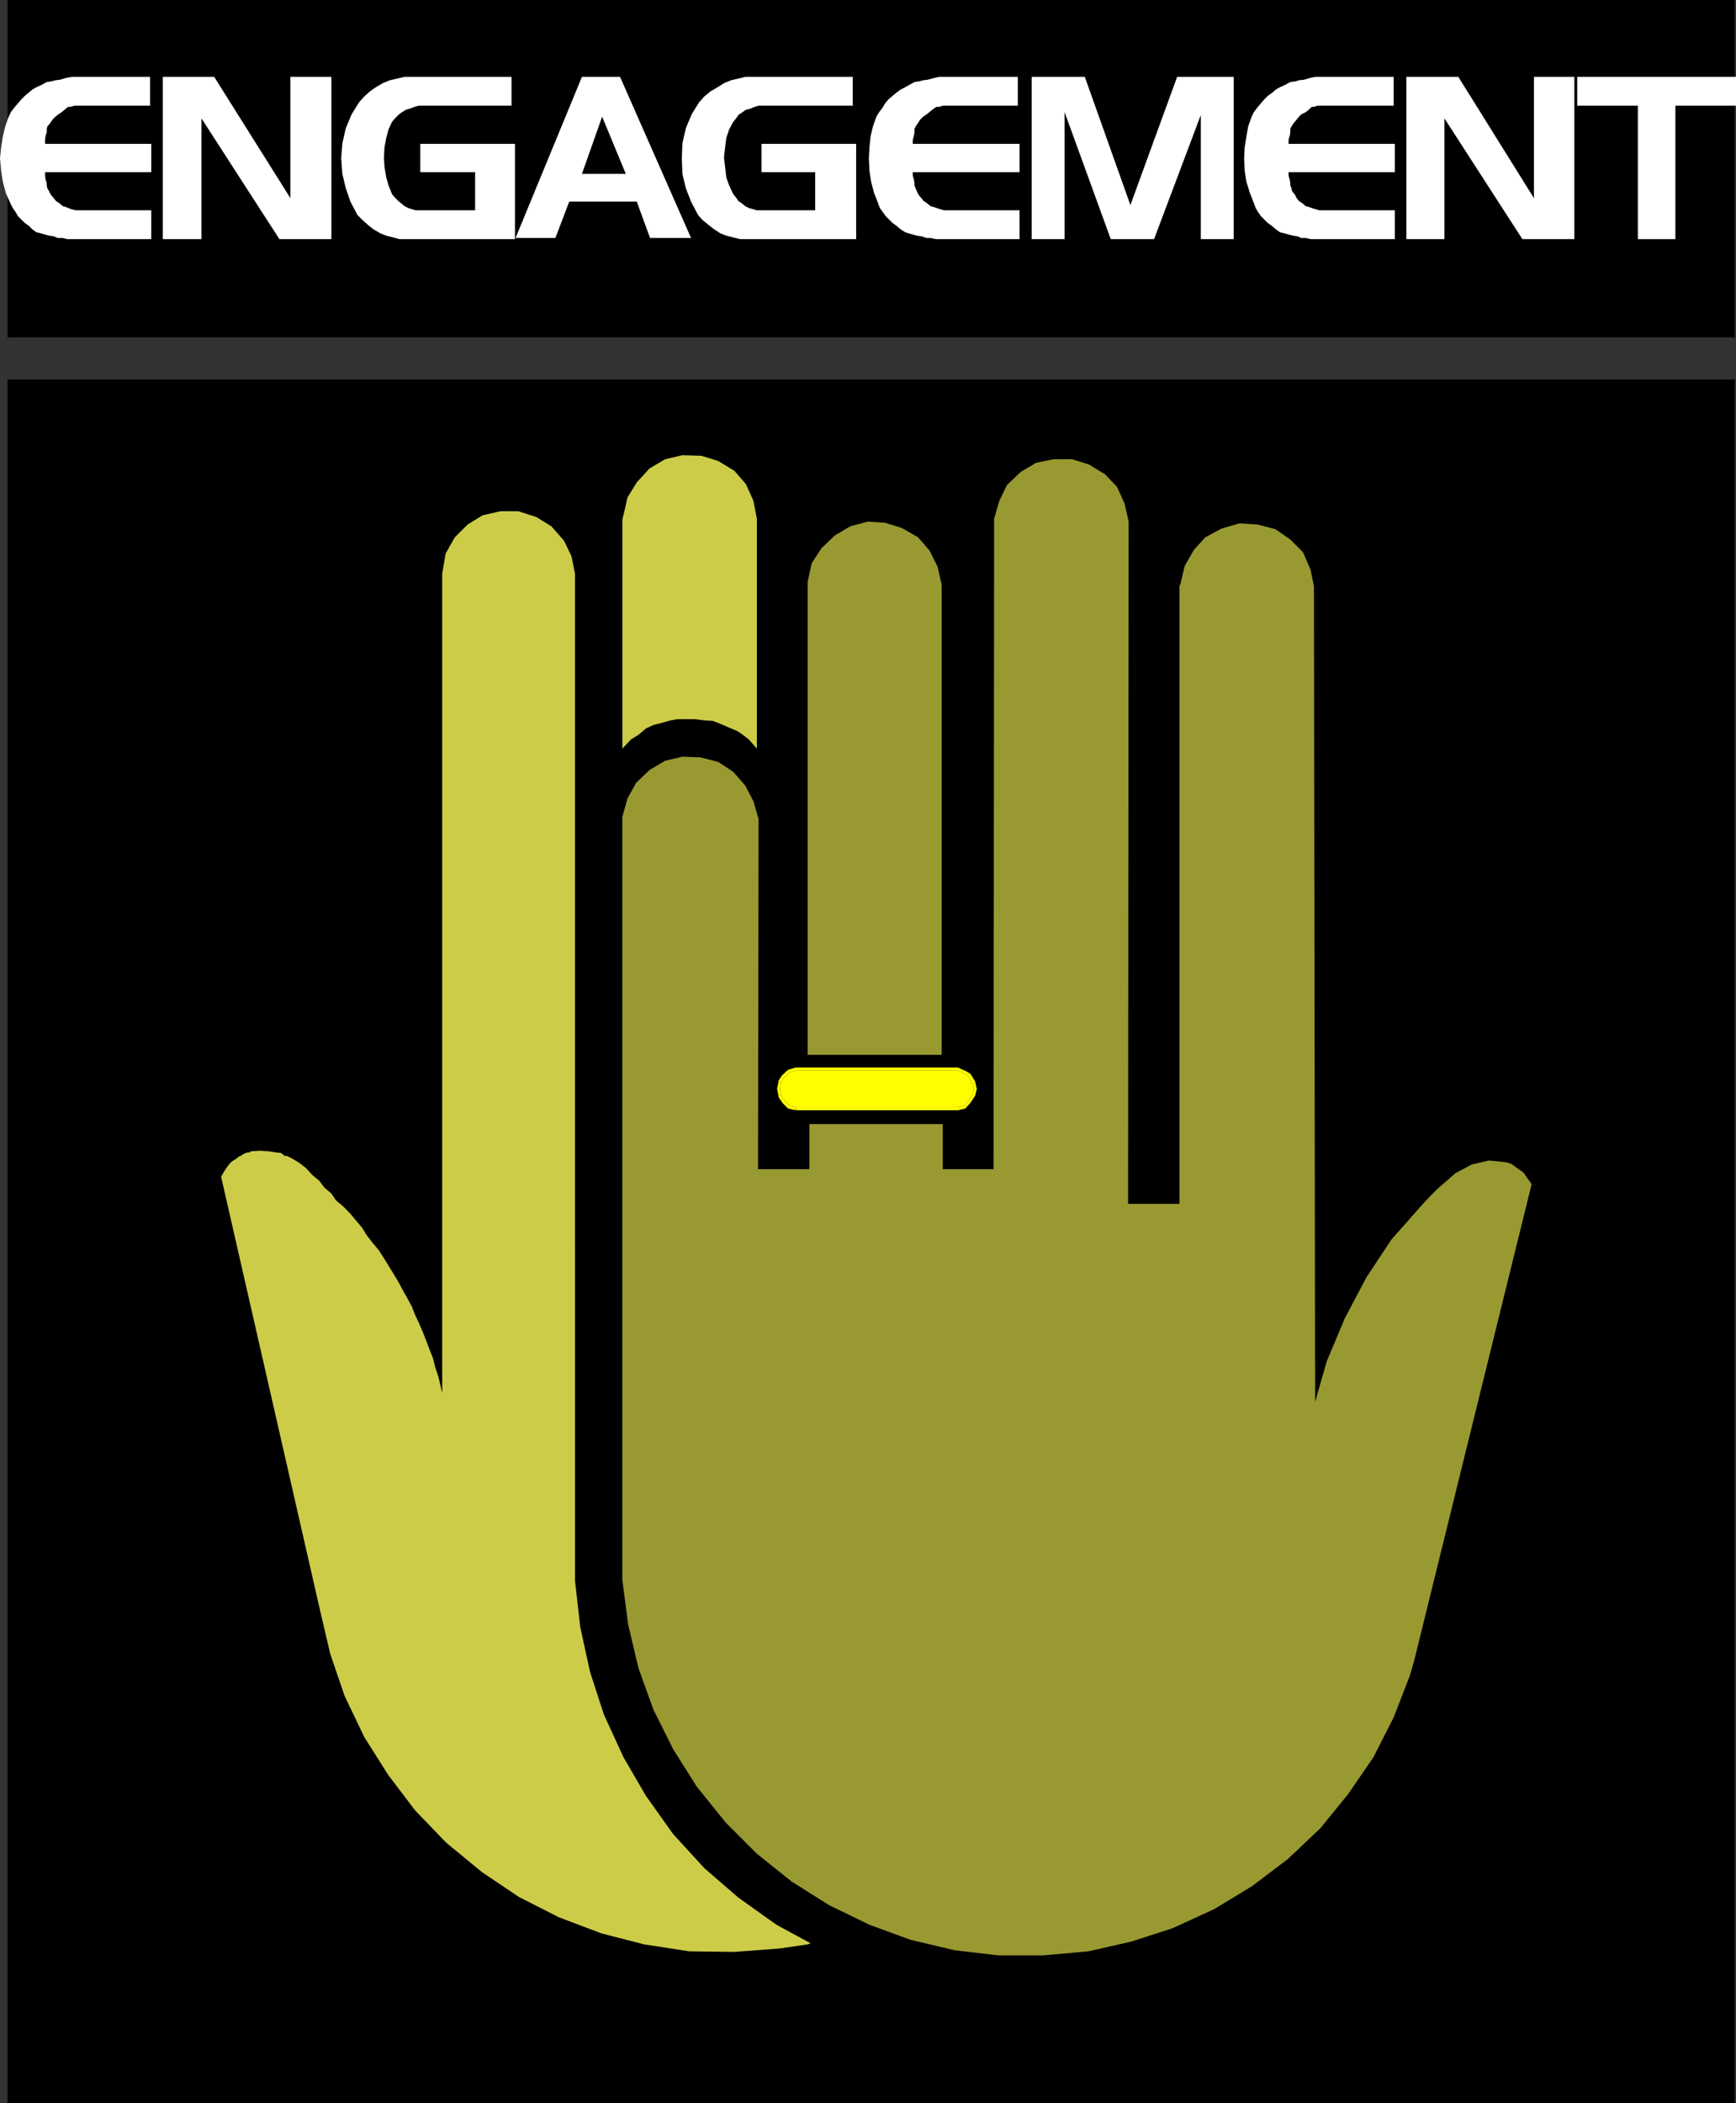 <?xml version="1.0" encoding="UTF-8" standalone="no"?>
<svg
   version="1.0"
   width="128.551mm"
   height="155.668mm"
   id="svg19"
   sodipodi:docname="Engagement 2.wmf"
   xmlns:inkscape="http://www.inkscape.org/namespaces/inkscape"
   xmlns:sodipodi="http://sodipodi.sourceforge.net/DTD/sodipodi-0.dtd"
   xmlns="http://www.w3.org/2000/svg"
   xmlns:svg="http://www.w3.org/2000/svg">
  <rect width="100%" height="100%" fill="#333333" stroke="none"/>
  <sodipodi:namedview
     id="namedview19"
     pagecolor="#ffffff"
     bordercolor="#000000"
     borderopacity="0.25"
     inkscape:showpageshadow="2"
     inkscape:pageopacity="0.0"
     inkscape:pagecheckerboard="0"
     inkscape:deskcolor="#d1d1d1"
     inkscape:document-units="mm" />
  <defs
     id="defs1">
    <pattern
       id="WMFhbasepattern"
       patternUnits="userSpaceOnUse"
       width="6"
       height="6"
       x="0"
       y="0" />
  </defs>
  <path
     style="fill:#000000;fill-opacity:1;fill-rule:evenodd;stroke:none"
     d="M 2.1,0 H 485.538 V 94.369 H 2.1 Z"
     id="path1" />
  <path
     style="fill:#000000;fill-opacity:1;fill-rule:evenodd;stroke:none"
     d="M 2.1,106.165 H 485.538 V 588.353 H 2.1 Z"
     id="path2" />
  <path
     style="fill:#999932;fill-opacity:1;fill-rule:evenodd;stroke:none"
     d="m 371.303,380.87 5.009,-11.958 6.14,-11.635 6.948,-10.503 8.564,-9.695 2.1,-2.262 2.262,-2.262 5.009,-4.363 4.524,-2.424 4.847,-1.131 4.847,0.485 1.454,0.485 3.393,2.424 2.262,3.232 -32.962,133.636 -1.131,3.878 -4.524,11.635 -5.655,11.15 -7.109,10.342 -7.756,9.534 -9.048,8.564 -10.018,7.595 -10.664,6.464 -11.634,5.332 -11.472,3.717 -12.118,2.747 -12.603,1.131 h -12.603 l -12.28,-1.454 -12.28,-2.909 -11.472,-4.201 -11.31,-5.494 -10.502,-6.625 -9.695,-7.756 -8.725,-8.726 -8.079,-10.019 -6.625,-10.503 -5.494,-10.988 -4.201,-11.635 -2.908,-12.281 -1.616,-12.443 V 228.49 l 1.454,-5.171 2.424,-4.363 3.716,-3.555 4.363,-2.585 4.847,-1.131 5.009,0.162 5.009,1.293 4.201,2.747 3.393,3.878 2.262,4.363 1.454,5.009 -0.162,97.924 h 14.38 v -12.604 h 37.324 v 12.604 h 14.219 l 0.162,-181.144 v -0.808 l 1.454,-5.009 2.1,-4.363 3.878,-3.717 4.363,-2.585 4.847,-0.97 h 5.17 l 4.686,1.454 4.524,2.747 3.393,3.555 2.1,4.686 1.131,5.009 -0.162,190.839 h 14.38 v -172.741 l 0.323,-0.808 1.131,-4.848 2.585,-4.525 3.232,-3.555 4.524,-2.424 5.009,-1.454 5.009,0.323 5.009,1.293 4.201,2.909 3.555,3.555 2.1,4.848 0.969,4.686 0.323,228.167 z"
     id="path3" />
  <path
     style="fill:#ffff00;fill-opacity:1;fill-rule:evenodd;stroke:none"
     d="m 222.814,310.255 -1.939,-0.485 -1.454,-1.454 -1.131,-1.454 -0.485,-2.262 0.485,-2.262 0.969,-1.293 0.646,-0.646 0.646,-0.646 0.485,-0.162 0.808,-0.323 0.969,-0.162 h 45.242 l 1.616,0.646 1.616,0.97 1.293,1.939 0.485,1.939 -0.485,1.778 -1.293,1.939 -1.293,1.454 -1.939,0.485 z"
     id="path4" />
  <path
     style="fill:#000000;fill-opacity:1;fill-rule:evenodd;stroke:none"
     d="m 222.814,309.77 -1.777,-0.485 0.162,0.162 -1.454,-1.454 -1.131,-1.454 v 0.323 l -0.323,-2.424 v 0.162 l 0.323,-2.101 v 0.162 l 0.969,-1.454 -0.162,0.162 0.808,-0.485 v -0.162 l 0.646,-0.646 v 0 l 0.485,-0.162 h -0.162 l 0.808,-0.162 0.808,-0.323 v 0 h 45.242 -0.162 l 1.616,0.646 v 0 l 1.616,0.97 h -0.162 l 1.131,1.778 v 0 l 0.485,1.778 v -0.162 l -0.485,1.778 v 0 l -1.131,1.778 v 0 l -1.293,1.454 0.162,-0.162 -1.939,0.485 h 0.162 -45.242 v 0.808 h 45.242 l 2.1,-0.485 1.454,-1.616 1.293,-1.939 0.485,-1.939 -0.485,-2.101 -1.293,-2.101 -1.616,-0.97 h -0.162 l -1.777,-0.808 h -45.403 l -0.969,0.323 -0.646,0.162 h -0.162 l -0.485,0.323 -0.808,0.646 h 0.162 l -0.808,0.646 -0.969,1.454 -0.485,2.424 0.485,2.424 1.131,1.616 1.454,1.454 2.1,0.485 z"
     id="path5" />
  <path
     style="fill:#ffff00;fill-opacity:1;fill-rule:evenodd;stroke:none"
     d="m 222.814,309.77 -1.777,-0.485 0.162,0.162 -1.454,-1.454 -1.131,-1.454 v 0.323 l -0.323,-2.424 v 0.162 l 0.323,-2.101 v 0.162 l 0.969,-1.454 -0.162,0.162 0.808,-0.485 v -0.162 l 0.646,-0.646 v 0 l 0.485,-0.162 h -0.162 l 0.808,-0.162 0.808,-0.323 v 0 h 45.242 -0.162 l 1.616,0.646 v 0 l 1.616,0.97 h -0.162 l 1.131,1.778 v 0 l 0.485,1.778 v -0.162 l -0.485,1.778 v 0 l -1.131,1.778 v 0 l -1.293,1.454 0.162,-0.162 -1.939,0.485 h 0.162 -45.242 v 0.808 h 45.242 l 2.1,-0.485 1.454,-1.616 1.293,-1.939 0.485,-1.939 -0.485,-2.101 -1.293,-2.101 -1.616,-0.97 h -0.162 l -1.777,-0.808 h -45.403 l -0.969,0.323 -0.646,0.162 h -0.162 l -0.485,0.323 -0.808,0.646 h 0.162 l -0.808,0.646 -0.969,1.454 -0.485,2.424 0.485,2.424 1.131,1.616 1.454,1.454 2.1,0.485 z"
     id="path6" />
  <path
     style="fill:#999932;fill-opacity:1;fill-rule:evenodd;stroke:none"
     d="m 263.532,163.53 v 131.535 h -37.486 v -131.535 0.162 -0.97 l 1.131,-5.171 2.747,-4.201 3.716,-3.555 4.363,-2.585 4.847,-1.293 4.847,0.323 4.686,1.454 4.524,2.585 3.232,3.717 2.262,4.525 z"
     id="path7" />
  <path
     style="fill:#cccc49;fill-opacity:1;fill-rule:evenodd;stroke:none"
     d="m 226.046,543.916 -7.756,1.131 -12.765,0.97 -12.603,-0.162 -12.603,-1.939 -11.957,-3.07 -11.957,-4.525 -11.149,-5.656 -10.341,-6.948 -10.018,-8.241 -8.725,-9.049 -7.594,-10.019 -6.625,-10.503 -5.494,-11.473 -4.039,-11.796 -2.908,-12.443 -27.63,-121.032 1.131,-1.939 0.808,-1.131 0.646,-0.808 0.808,-0.646 0.323,-0.162 0.485,-0.323 0.808,-0.646 0.485,-0.162 0.485,-0.323 0.485,-0.323 0.485,-0.162 0.485,-0.162 h 0.646 l 0.162,-0.323 2.585,-0.162 2.424,0.162 2.1,0.323 1.454,0.162 0.969,0.808 h 0.646 l 1.293,0.646 1.939,1.131 2.1,1.616 1.777,1.939 1.939,1.616 1.454,1.939 1.939,1.616 1.293,1.939 1.939,1.616 1.939,1.939 1.616,1.939 1.777,2.101 1.293,2.101 1.616,2.101 1.777,2.101 1.454,2.262 1.293,2.101 1.293,2.101 1.454,2.424 1.131,2.101 1.454,2.585 1.131,2.101 0.969,2.424 1.131,2.424 0.969,2.262 0.969,2.424 0.969,2.585 0.969,2.424 0.646,2.585 0.808,2.424 0.646,2.585 0.485,2.262 v 0.323 -229.621 l 0.969,-5.656 2.585,-4.525 3.555,-3.555 4.201,-2.585 5.009,-1.131 h 5.009 l 5.009,1.616 4.201,2.585 3.555,4.04 2.1,4.363 0.969,4.848 V 442.113 l 1.454,12.927 2.747,12.604 3.878,11.958 5.494,11.958 6.301,10.827 7.594,10.665 8.725,9.534 9.533,8.241 10.664,7.595 9.533,5.171 z"
     id="path8" />
  <path
     style="fill:#cccc49;fill-opacity:1;fill-rule:evenodd;stroke:none"
     d="m 174.18,145.432 v 63.99 l 2.424,-2.585 2.1,-1.293 2.1,-1.778 2.1,-0.97 1.939,-0.485 2.908,-0.808 1.777,-0.323 h 2.747 2.262 l 2.585,0.323 2.424,0.162 2.424,0.97 2.262,0.97 2.262,0.97 1.616,1.131 1.454,1.131 2.262,2.585 v -64.313 l -0.969,-5.009 -2.1,-4.686 -3.232,-3.717 -4.524,-2.747 -4.686,-1.454 -5.332,-0.162 -4.847,1.131 -4.363,2.585 -3.555,3.878 -2.585,4.201 z"
     id="path9" />
  <path
     style="fill:#ffffff;fill-opacity:1;fill-rule:evenodd;stroke:none"
     d="M 485.861,29.571 H 468.896 V 66.899 H 458.393 V 29.571 h -16.966 v -8.08 h 44.434 z"
     id="path10" />
  <path
     style="fill:#ffffff;fill-opacity:1;fill-rule:evenodd;stroke:none"
     d="M 440.62,66.899 H 426.078 L 404.265,33.126 V 66.899 H 393.601 V 21.492 h 14.542 l 21.167,33.934 V 21.492 h 11.31 z"
     id="path11" />
  <path
     style="fill:#ffffff;fill-opacity:1;fill-rule:evenodd;stroke:none"
     d="m 390.37,66.899 h -22.298 -1.293 l -1.293,-0.323 h -1.293 l -1.131,-0.485 -1.131,-0.162 -1.293,-0.323 -1.131,-0.323 -1.293,-0.323 -1.131,-0.808 -1.131,-0.97 -1.131,-0.808 -0.969,-0.97 -0.969,-0.97 -0.808,-1.131 -0.646,-1.131 -0.485,-1.293 -1.131,-2.909 -0.969,-3.07 -0.485,-3.07 -0.162,-3.555 0.162,-3.07 0.485,-3.07 0.485,-2.747 0.969,-2.747 0.646,-1.293 0.969,-1.293 0.969,-1.131 0.969,-1.131 0.969,-0.97 1.131,-0.808 1.131,-0.97 1.131,-0.646 1.454,-0.646 1.454,-0.808 1.293,-0.162 1.131,-0.323 1.454,-0.162 1.616,-0.485 1.454,-0.323 h 1.454 20.52 v 8.08 h -19.066 -0.969 -1.293 l -0.969,0.323 h -0.646 l -0.646,0.646 -0.969,0.808 -1.293,0.646 -0.646,0.646 -0.646,0.808 -0.808,0.97 -0.646,0.97 -0.323,0.646 v 0.97 l -0.162,0.97 -0.323,1.131 v 1.131 h 29.73 v 7.918 H 360.639 V 49.124 l 0.323,1.131 0.162,0.97 v 0.646 l 0.323,0.808 0.162,0.808 0.808,0.97 0.485,0.97 0.646,0.808 0.969,0.646 0.969,0.808 0.646,0.162 0.969,0.323 0.969,0.323 1.131,0.323 h 1.293 19.874 z"
     id="path12" />
  <path
     style="fill:#ffffff;fill-opacity:1;fill-rule:evenodd;stroke:none"
     d="m 345.29,66.899 h -9.21 v -34.742 l -13.088,34.742 H 310.874 L 297.948,31.349 v 35.55 h -9.21 V 21.492 h 14.865 l 12.765,35.873 13.088,-35.873 h 15.835 z"
     id="path13" />
  <path
     style="fill:#ffffff;fill-opacity:1;fill-rule:evenodd;stroke:none"
     d="m 285.345,66.899 h -22.298 -1.131 l -1.454,-0.323 h -1.131 l -1.454,-0.485 -1.293,-0.162 -1.131,-0.323 -1.131,-0.323 -0.969,-0.323 -1.293,-0.808 -1.131,-0.97 -1.131,-0.808 -0.969,-0.97 -0.969,-0.97 -0.808,-1.131 -0.808,-1.131 -0.485,-1.293 -1.131,-2.909 -0.808,-3.07 -0.485,-3.07 -0.162,-3.555 0.162,-3.07 0.323,-3.07 0.646,-2.747 0.969,-2.747 0.808,-1.293 0.969,-1.293 0.646,-1.131 0.969,-1.131 1.131,-0.97 0.969,-0.808 1.293,-0.97 1.293,-0.646 1.131,-0.646 1.454,-0.808 1.131,-0.162 1.293,-0.323 1.293,-0.162 1.777,-0.485 1.454,-0.323 h 1.293 20.682 v 8.08 h -19.066 -1.131 -0.808 l -0.969,0.323 h -0.808 l -0.969,0.646 -0.969,0.808 -0.808,0.646 -0.969,0.646 -0.808,0.808 -0.646,0.97 -0.646,0.97 -0.323,0.646 v 0.97 l -0.162,0.97 -0.323,1.131 v 1.131 h 29.892 v 7.918 H 255.453 V 49.124 l 0.323,1.131 0.162,0.97 v 0.646 l 0.323,0.808 0.323,0.808 0.485,0.97 0.808,0.97 0.646,0.808 0.969,0.646 0.969,0.808 0.646,0.162 0.969,0.323 0.969,0.323 1.131,0.323 h 0.969 20.197 z"
     id="path14" />
  <path
     style="fill:#ffffff;fill-opacity:1;fill-rule:evenodd;stroke:none"
     d="m 239.618,66.899 h -30.376 -2.1 l -1.939,-0.485 -1.939,-0.485 -1.616,-0.646 -1.777,-1.131 -1.454,-1.131 -1.777,-1.454 -1.293,-1.454 -1.939,-3.717 -1.454,-3.717 -0.969,-4.04 -0.162,-4.363 0.162,-4.201 0.969,-4.201 1.616,-3.878 2.1,-3.393 1.454,-1.616 1.777,-1.454 1.939,-1.131 1.777,-1.131 1.939,-0.808 2.1,-0.485 1.939,-0.485 h 2.1 27.953 v 8.08 h -25.206 -1.131 l -1.131,0.323 -1.131,0.485 -1.293,0.323 -1.131,0.808 -0.969,0.646 -0.646,0.97 -0.808,0.97 -1.131,2.101 -0.808,2.424 -0.323,2.585 -0.323,2.909 0.323,2.585 0.323,2.909 0.808,2.262 1.131,2.424 0.808,0.97 0.646,0.97 0.969,0.646 0.969,0.808 0.969,0.485 1.131,0.323 1.131,0.323 h 1.293 15.027 V 48.154 h -15.027 v -7.918 h 26.499 z"
     id="path15" />
  <path
     style="fill:#ffffff;fill-opacity:1;fill-rule:evenodd;stroke:none"
     d="m 169.009,56.395 v -7.756 h -6.14 l 5.655,-15.998 6.625,15.998 h -6.14 V 56.395 h 9.21 l 3.716,10.18 h 11.472 L 173.533,21.492 H 162.869 l -18.581,45.084 h 11.149 L 159.315,56.395 Z"
     id="path16" />
  <path
     style="fill:#ffffff;fill-opacity:1;fill-rule:evenodd;stroke:none"
     d="m 144.126,66.899 h -30.053 -2.262 l -1.777,-0.485 -1.939,-0.485 -1.616,-0.646 -1.939,-1.131 -1.454,-1.131 -1.616,-1.454 -1.454,-1.454 -1.939,-3.717 -1.293,-3.717 -0.969,-4.04 -0.323,-4.363 0.323,-4.201 0.969,-4.201 1.616,-3.878 2.1,-3.393 1.454,-1.616 1.616,-1.454 1.616,-1.131 1.939,-1.131 1.939,-0.808 2.1,-0.485 2.1,-0.485 h 2.262 27.63 v 8.08 h -24.883 -1.131 l -1.131,0.323 -1.293,0.485 -1.131,0.323 -1.293,0.808 -0.808,0.646 -0.969,0.97 -0.808,0.97 -0.969,2.101 -0.646,2.424 -0.485,2.585 -0.162,2.909 0.162,2.585 0.485,2.909 0.646,2.262 0.969,2.424 0.808,0.97 0.969,0.97 0.808,0.646 0.969,0.808 0.969,0.485 0.969,0.323 1.131,0.323 h 1.293 15.35 V 48.154 h -15.35 v -7.918 h 26.499 z"
     id="path17" />
  <path
     style="fill:#ffffff;fill-opacity:1;fill-rule:evenodd;stroke:none"
     d="M 92.745,66.899 H 78.203 L 56.39,33.126 V 66.899 H 45.565 V 21.492 H 59.945 L 81.273,55.426 V 21.492 h 11.472 z"
     id="path18" />
  <path
     style="fill:#ffffff;fill-opacity:1;fill-rule:evenodd;stroke:none"
     d="M 42.333,66.899 H 19.874 18.743 L 17.612,66.576 H 16.158 L 15.027,66.091 13.734,65.929 12.603,65.606 11.472,65.283 10.179,64.96 9.048,64.152 8.079,63.182 6.948,62.374 5.978,61.405 5.009,60.435 4.363,59.304 3.555,58.173 2.908,56.88 1.616,53.971 0.808,50.901 0.323,47.831 0,44.276 0.323,41.206 0.808,38.136 1.454,35.388 2.424,32.641 3.07,31.349 4.039,30.056 5.009,28.925 5.978,27.794 6.948,26.824 7.917,26.016 l 1.131,-0.97 1.131,-0.646 1.454,-0.646 1.454,-0.808 1.131,-0.162 1.293,-0.323 1.293,-0.162 1.616,-0.485 1.777,-0.323 h 1.454 20.359 v 8.08 H 22.782 21.813 20.843 l -1.131,0.323 h -0.646 l -0.808,0.646 -0.969,0.808 -0.969,0.646 -0.808,0.646 -0.808,0.808 -0.646,0.97 -0.808,0.97 -0.162,0.646 v 0.97 l -0.323,0.97 -0.162,1.131 v 1.131 h 29.73 v 7.918 H 12.603 V 49.124 l 0.162,1.131 0.323,0.97 v 0.646 l 0.162,0.808 0.485,0.808 0.485,0.97 0.808,0.97 0.646,0.808 0.969,0.646 0.969,0.808 0.646,0.162 0.808,0.323 0.808,0.323 1.293,0.323 h 1.131 20.036 z"
     id="path19" />
</svg>
